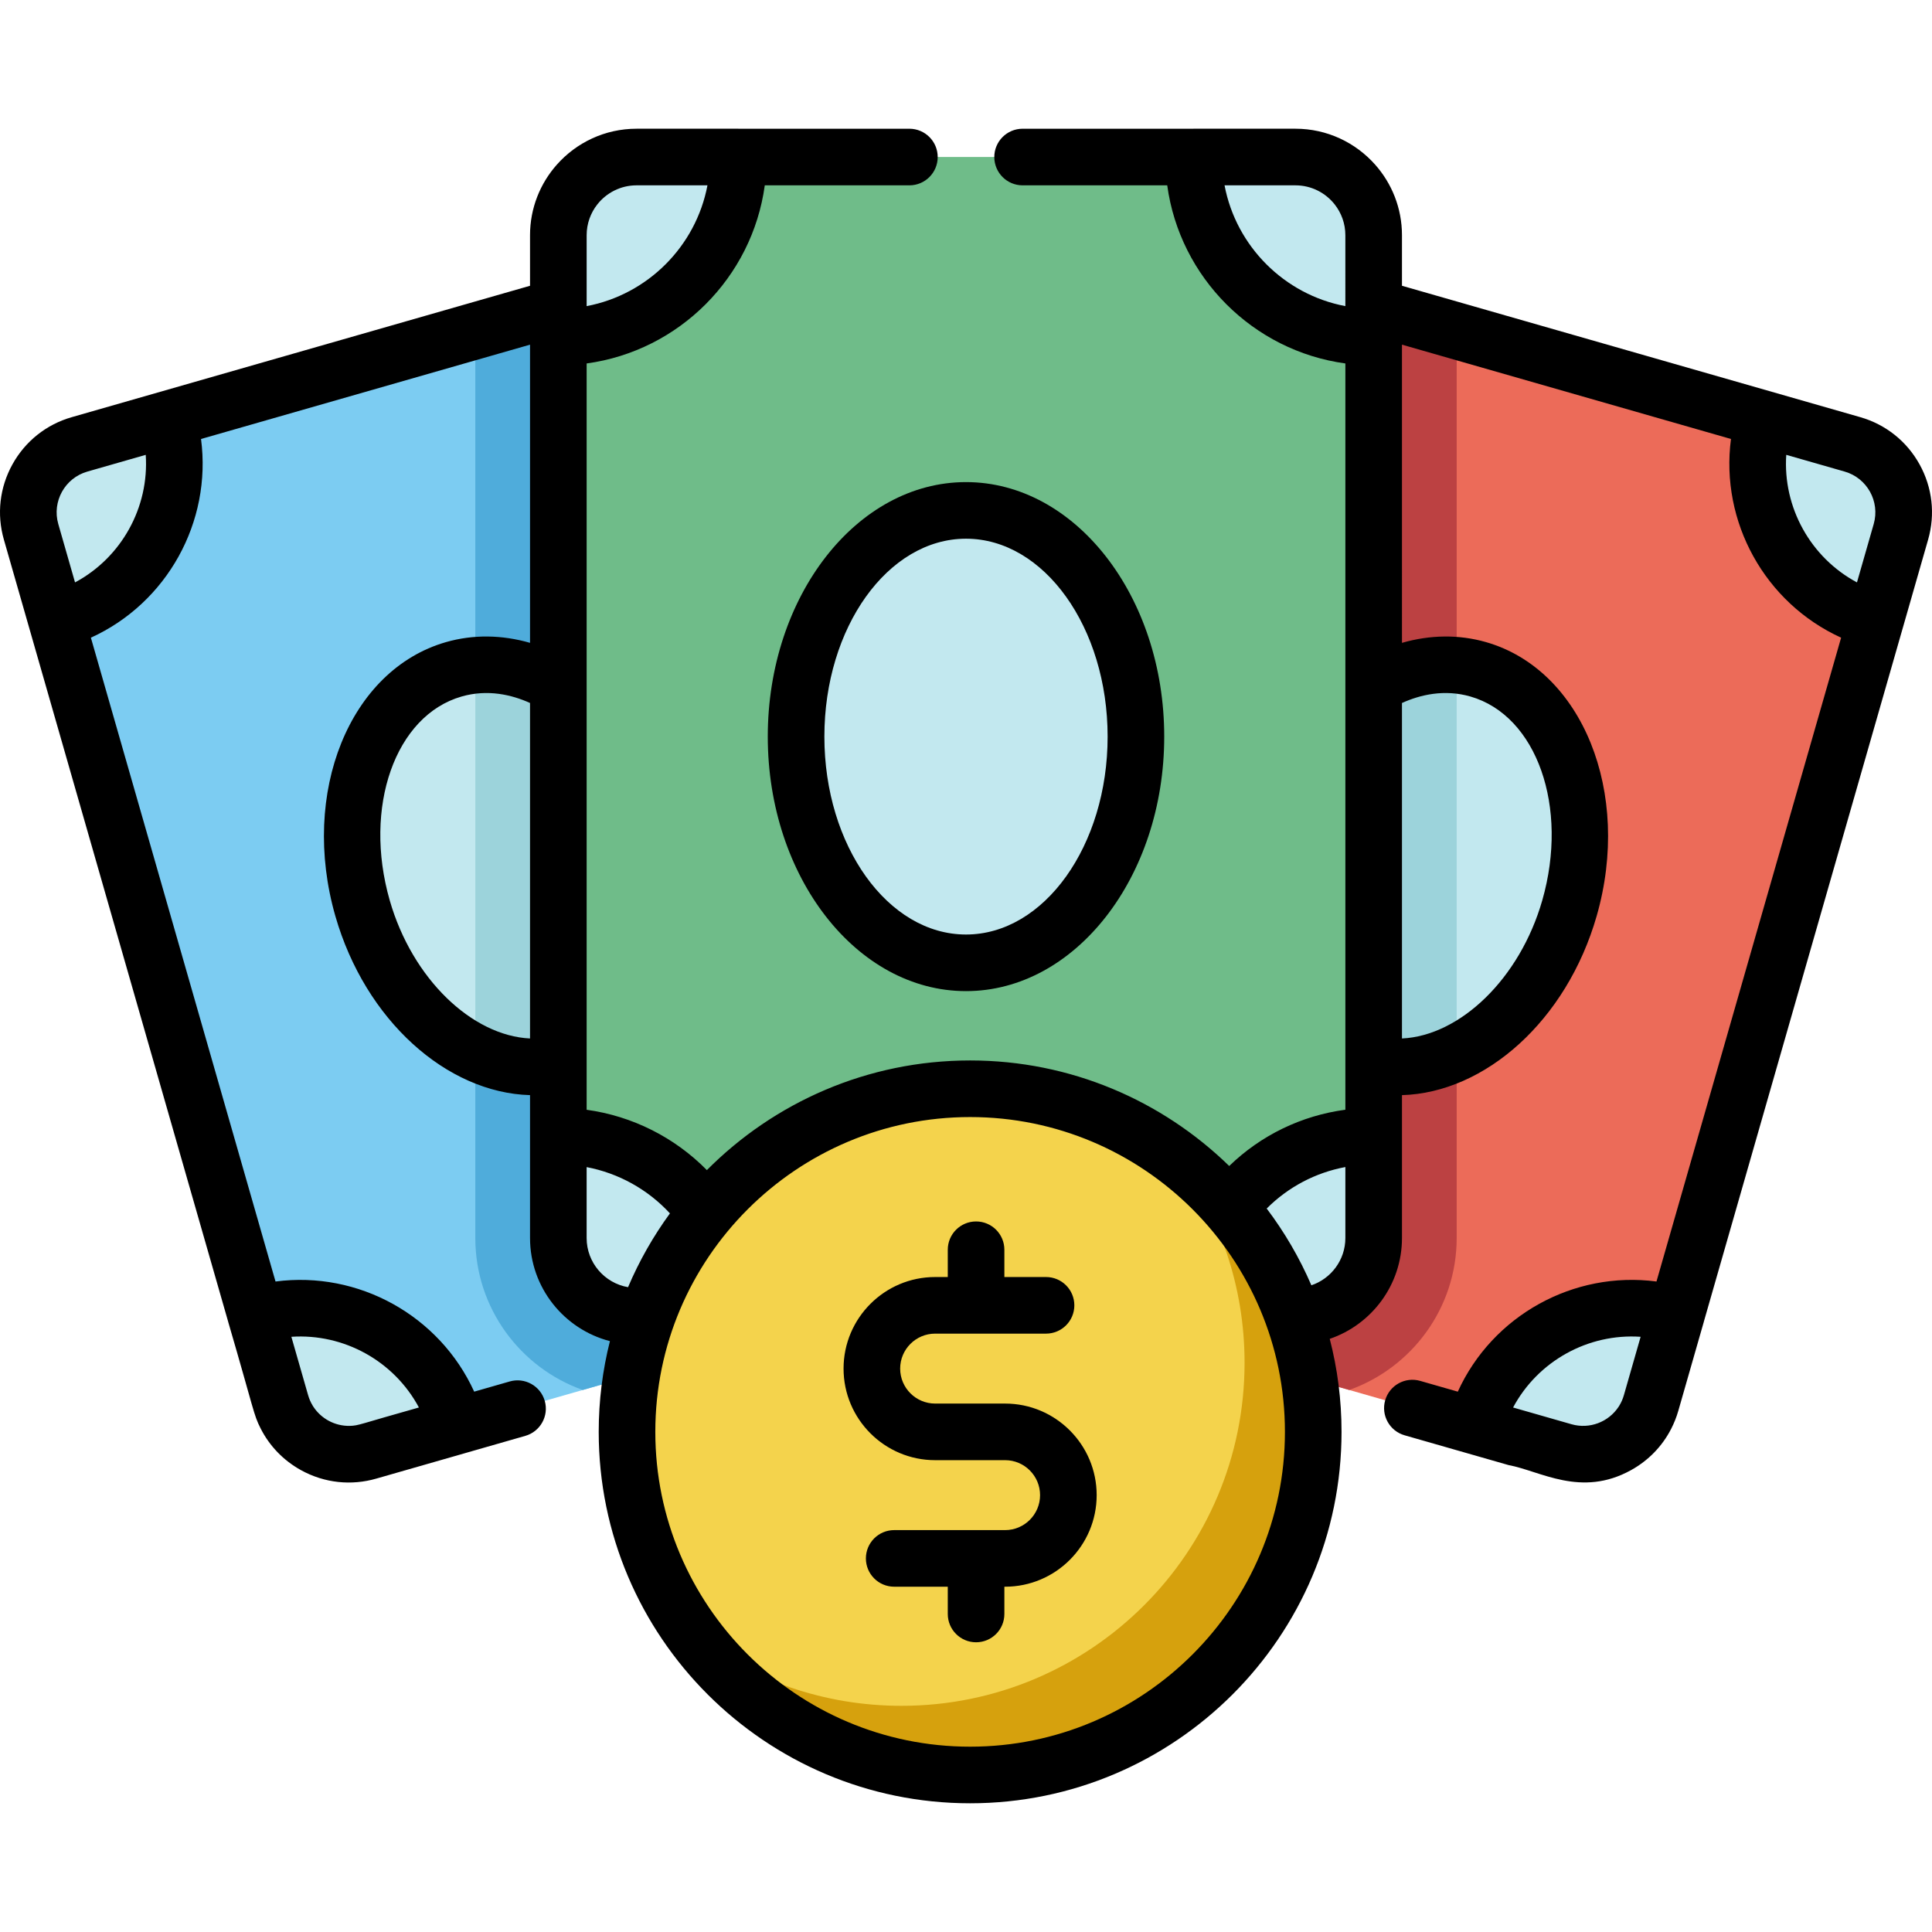 <?xml version="1.0" encoding="iso-8859-1"?>
<!-- Generator: Adobe Illustrator 21.0.0, SVG Export Plug-In . SVG Version: 6.00 Build 0)  -->
<svg xmlns="http://www.w3.org/2000/svg" xmlns:xlink="http://www.w3.org/1999/xlink" version="1.1" id="Capa_1" x="0px" y="0px" viewBox="0 0 512 512" style="enable-background:new 0 0 512 512;" xml:space="preserve" width="512" height="512">
<g>
	<g>
		<path style="fill:#7CCCF2;" d="M8.23,140.929l66.205,230.883c2.851,9.943,13.223,15.693,23.167,12.842l151.71-43.502    c9.943-2.851,15.693-13.223,12.842-23.167L195.949,87.101c-2.851-9.943-13.223-15.693-23.167-12.842l-151.71,43.502    C11.129,120.613,5.379,130.985,8.23,140.929z"/>
		<path style="fill:#4FACDB;" d="M195.949,87.102c-2.851-9.944-13.223-15.693-23.167-12.842l-46.818,13.425v240.401    c0,18.562,11.902,34.389,28.472,40.271l94.876-27.205c9.943-2.852,15.693-13.224,12.842-23.167L195.949,87.102z"/>
		<g>
			<path style="fill:#C2E8EF;" d="M202.674,110.553l-6.724-23.451c-2.851-9.944-13.223-15.693-23.167-12.842l-23.451,6.725     C155.896,103.879,179.778,117.118,202.674,110.553z"/>
			<path style="fill:#C2E8EF;" d="M44.523,111.037l-23.451,6.725c-9.943,2.851-15.693,13.223-12.841,23.167l6.724,23.451     C37.85,157.815,51.088,133.933,44.523,111.037z"/>
			<path style="fill:#C2E8EF;" d="M67.711,348.361l6.724,23.451c2.851,9.944,13.223,15.693,23.167,12.842l23.451-6.725     C114.488,355.034,90.606,341.796,67.711,348.361z"/>
			<path style="fill:#C2E8EF;" d="M262.154,317.984l-6.724-23.451c-22.895,6.565-36.133,30.447-29.568,53.343l23.451-6.725     C259.256,338.3,265.005,327.928,262.154,317.984z"/>
		</g>
		
			<ellipse transform="matrix(0.961 -0.276 0.276 0.961 -58.01 46.153)" style="fill:#C2E8EF;" cx="135.192" cy="229.457" rx="40.701" ry="54.181"/>
		<path style="fill:#9CD3DB;" d="M174.316,218.238c-7.528-26.253-28.346-43.774-48.352-41.924v102.723    c7.781,3.724,16.149,4.801,24.163,2.503C171.734,275.343,182.564,247.002,174.316,218.238z"/>
	</g>
	<g>
		<path style="fill:#EC6B59;" d="M503.77,140.929l-66.205,230.883c-2.851,9.943-13.223,15.693-23.167,12.842l-151.71-43.502    c-9.943-2.851-15.693-13.223-12.842-23.167l66.205-230.883c2.851-9.943,13.223-15.693,23.167-12.842l151.71,43.502    C500.871,120.613,506.621,130.985,503.77,140.929z"/>
		<path style="fill:#BC4142;" d="M339.218,74.26c-9.943-2.851-20.316,2.898-23.167,12.842l-66.205,230.883    c-2.851,9.943,2.898,20.315,12.842,23.167l94.876,27.205c16.57-5.882,28.472-21.709,28.472-40.271V87.685L339.218,74.26z"/>
		<g>
			<path style="fill:#C2E8EF;" d="M309.326,110.553l6.724-23.451c2.851-9.944,13.223-15.693,23.167-12.842l23.451,6.725     C356.104,103.879,332.222,117.118,309.326,110.553z"/>
			<path style="fill:#C2E8EF;" d="M467.477,111.037l23.451,6.725c9.943,2.851,15.693,13.223,12.841,23.167l-6.724,23.451     C474.15,157.815,460.912,133.933,467.477,111.037z"/>
			<path style="fill:#C2E8EF;" d="M444.289,348.361l-6.724,23.451c-2.851,9.944-13.223,15.693-23.167,12.842l-23.451-6.725     C397.512,355.034,421.394,341.796,444.289,348.361z"/>
			<path style="fill:#C2E8EF;" d="M249.846,317.984l6.724-23.451c22.895,6.565,36.133,30.447,29.568,53.343l-23.451-6.725     C252.744,338.3,246.995,327.928,249.846,317.984z"/>
		</g>
		
			<ellipse transform="matrix(0.276 -0.961 0.961 0.276 52.378 528.421)" style="fill:#C2E8EF;" cx="376.808" cy="229.457" rx="54.181" ry="40.701"/>
		<path style="fill:#9CD3DB;" d="M386.036,176.313c-20.006-1.85-40.824,15.671-48.352,41.924    c-8.248,28.764,2.582,57.105,24.19,63.301c8.013,2.298,16.382,1.221,24.163-2.503V176.313z"/>
	</g>
	<g>
		<path style="fill:#6FBC89;" d="M147.964,62.33v265.756c0,11.445,9.278,20.724,20.724,20.724h174.625    c11.445,0,20.724-9.278,20.724-20.724V62.33c0-11.445-9.278-20.724-20.724-20.724H168.688    C157.242,41.607,147.964,50.885,147.964,62.33z"/>
		<g>
			<path style="fill:#C2E8EF;" d="M364.036,89.324V62.33c0-11.445-9.278-20.724-20.724-20.724h-26.993     C316.319,67.96,337.683,89.324,364.036,89.324z"/>
			<path style="fill:#C2E8EF;" d="M195.681,41.607h-26.993c-11.445,0-20.724,9.278-20.724,20.724v26.993     C174.317,89.324,195.681,67.96,195.681,41.607z"/>
			<path style="fill:#C2E8EF;" d="M147.964,301.093v26.993c0,11.445,9.278,20.724,20.724,20.724h26.993     C195.681,322.457,174.317,301.093,147.964,301.093z"/>
			<path style="fill:#C2E8EF;" d="M364.036,328.086v-26.993c-26.353,0-47.717,21.364-47.717,47.717h26.993     C354.758,348.81,364.036,339.532,364.036,328.086z"/>
		</g>
		<ellipse style="fill:#C2E8EF;" cx="256" cy="195.208" rx="45.033" ry="59.949"/>
	</g>
	<circle style="fill:#F4D34C;" cx="257.091" cy="379.463" r="90.93"/>
	<path style="fill:#D6A10D;" d="M311.885,306.895c11.27,15.142,17.94,33.909,17.94,54.235c0,50.22-40.711,90.931-90.93,90.931   c-20.577,0-39.555-6.839-54.793-18.362c16.574,22.269,43.097,36.695,72.99,36.695c50.219,0,90.93-40.711,90.93-90.93   C348.021,349.821,333.835,323.495,311.885,306.895z"/>
	<g>
		<path d="M508.699,123.055c-3.396-6.131-8.975-10.57-15.709-12.502L371.537,75.732V62.335c0-7.172-2.691-13.728-7.116-18.712    c-5.174-5.831-12.721-9.511-21.111-9.511h-26.992c-0.078,0-0.155,0.001-0.232,0.004H271c-4.142,0-7.5,3.357-7.5,7.5    s3.357,7.5,7.5,7.5h38.327c3.338,24.457,22.753,43.87,47.211,47.204c0,42.279,0,155.781,0,197.768    c-11.652,1.562-22.358,6.754-30.786,14.911c-17.746-17.297-41.981-27.968-68.66-27.968c-27.237,0-51.925,11.121-69.763,29.06    c-8.548-8.688-19.766-14.328-31.865-15.99v-11.864c0.002-0.091,0.001-0.182,0-0.273c0-36.784,0-144.051,0-185.643    c24.459-3.334,43.874-22.747,47.211-47.204H241c4.142,0,7.5-3.357,7.5-7.5s-3.357-7.5-7.5-7.5h-45.086    c-0.077-0.002-0.154-0.004-0.232-0.004H168.69c-8.39,0-15.937,3.68-21.111,9.511c-4.425,4.984-7.116,11.54-7.116,18.712v13.397    L19.009,110.555c-6.733,1.931-12.312,6.37-15.709,12.501c-3.396,6.129-4.204,13.213-2.272,19.945l3.595,12.535l3.13,10.914    c0.002,0.006,0.004,0.012,0.005,0.019L60.436,350.16c0.022,0.089,0.045,0.177,0.07,0.266c6.886,23.524,6.648,24.383,8.565,28.131    c2.347,4.632,6.018,8.458,10.659,11.03c6.302,3.492,13.418,4.144,19.943,2.272l23.451-6.724c0.063-0.018,0.126-0.037,0.188-0.057    l15.909-4.561c3.981-1.143,6.284-5.296,5.142-9.277c-1.143-3.982-5.3-6.285-9.277-5.141l-9.422,2.701    c-9.186-20.168-30.676-32.08-52.649-29.184l-48.93-170.623c20.173-9.186,32.087-30.68,29.188-52.656l87.19-24.998v79.024    c-7.466-2.155-15.099-2.254-22.268-0.198c-25.547,7.33-38.705,39.892-29.329,72.586c7.936,27.648,29.508,46.838,51.597,47.472    v37.866c0,13.125,9.01,24.185,21.171,27.326c-1.94,7.698-2.971,15.754-2.971,24.046c0,54.273,44.154,98.428,98.427,98.428    s98.428-44.155,98.428-98.428c0-8.51-1.086-16.771-3.126-24.652c11.122-3.789,19.144-14.336,19.144-26.72v-37.866    c22.087-0.635,43.662-19.827,51.597-47.474c9.376-32.692-3.782-65.254-29.33-72.584c-7.169-2.056-14.801-1.957-22.267,0.198    V91.337l87.191,24.997c-2.9,21.976,9.015,43.471,29.187,52.657l-48.93,170.623c-21.975-2.895-43.467,9.018-52.652,29.19    l-9.971-2.857c-3.98-1.14-8.134,1.161-9.275,5.144c-1.141,3.981,1.162,8.135,5.144,9.275l27.539,7.891    c8.477,1.569,19.203,8.697,32.499,1.328c4.578-2.538,8.213-6.295,10.563-10.842c0.005-0.01,0.011-0.021,0.016-0.031    c0.01-0.02,0.02-0.039,0.03-0.059c0.772-1.5,1.409-3.096,1.891-4.778l6.723-23.451c0.026-0.089,0.049-0.179,0.071-0.269    l52.677-183.688c0.002-0.007,0.004-0.013,0.006-0.02l3.222-11.237L510.972,143C512.903,136.268,512.096,129.184,508.699,123.055z     M111.015,372.999c-15.895,4.453-15.878,4.817-18.355,4.875c-3.949,0.063-7.535-1.921-9.602-5.061    c-0.002-0.002-0.003-0.005-0.005-0.008c-0.035-0.053-0.069-0.107-0.103-0.161c-0.021-0.034-0.043-0.068-0.065-0.103    c-0.013-0.021-0.025-0.042-0.038-0.063c-0.511-0.845-0.913-1.764-1.193-2.739l-4.438-15.476    C91.145,353.329,104.437,360.704,111.015,372.999z M19.884,154.343l-0.71-2.475l-3.729-13.003    c-1.706-5.952,1.748-12.183,7.7-13.89l15.477-4.437C39.562,134.453,32.184,147.764,19.884,154.343z M356.533,81.127    c-16.172-3.062-28.95-15.839-32.014-32.011h18.788c4.217,0,7.98,1.982,10.405,5.063c1.767,2.248,2.822,5.081,2.822,8.157V81.127z     M155.467,81.127V62.335c0-3.075,1.055-5.908,2.822-8.157c2.424-3.081,6.187-5.063,10.405-5.063h18.788    C184.417,65.287,171.639,78.064,155.467,81.127z M103.283,238.613c-7.096-24.743,1.45-48.982,19.047-54.032    c6.89-1.975,13.25-0.487,18.132,1.717v88.909C125.09,274.489,109.252,259.407,103.283,238.613z M155.463,328.088v-18.792    c8.458,1.609,16.215,5.905,22.076,12.264c-4.406,6.037-8.142,12.593-11.099,19.556    C160.214,340.044,155.463,334.61,155.463,328.088z M257.091,462.888c-46.002,0-83.427-37.426-83.427-83.428    s37.426-83.428,83.427-83.428c46.003,0,83.428,37.426,83.428,83.428S303.093,462.888,257.091,462.888z M356.537,328.088    c0,5.814-3.777,10.764-9.008,12.529c-3.137-7.275-7.127-14.099-11.842-20.346c5.72-5.718,12.943-9.519,20.85-10.993V328.088z     M389.668,184.581c17.598,5.05,26.144,29.288,19.048,54.03c-5.969,20.795-21.811,35.876-37.18,36.596v-88.908    C376.419,184.094,382.78,182.605,389.668,184.581z M473.377,120.537l15.477,4.437c5.952,1.707,9.406,7.938,7.7,13.89    l-3.629,12.656l-0.809,2.822C479.816,147.764,472.438,134.453,473.377,120.537z M434.784,354.263l-4.439,15.479    c-0.283,0.99-0.693,1.921-1.215,2.776c-0.001,0.002-0.002,0.004-0.004,0.006c-0.031,0.051-0.063,0.102-0.096,0.152    c-0.024,0.038-0.049,0.077-0.073,0.115c-0.01,0.016-0.021,0.032-0.032,0.048c-2.659,4.016-7.681,5.967-12.463,4.597l-15.478-4.435    C407.56,360.703,420.85,353.321,434.784,354.263z"/>
		<path d="M203.468,195.21c0,37.19,23.566,67.447,52.532,67.447s52.532-30.257,52.532-67.447S284.966,127.762,256,127.762    S203.468,158.019,203.468,195.21z M256,142.762c20.696,0,37.532,23.528,37.532,52.448S276.696,247.657,256,247.657    s-37.532-23.528-37.532-52.448S235.304,142.762,256,142.762z"/>
		<path d="M266.362,371.96H247.82c-5.11,0-9.267-4.157-9.267-9.267c0-5.11,4.157-9.267,9.267-9.267h29.392    c4.142,0,7.5-3.357,7.5-7.5c0-4.142-3.357-7.5-7.5-7.5H266.17v-7.229c0-4.142-3.357-7.5-7.5-7.5c-4.142,0-7.5,3.357-7.5,7.5v7.229    h-3.35c-13.38,0-24.267,10.886-24.267,24.267s10.886,24.267,24.267,24.267h18.542c5.11,0,9.267,4.157,9.267,9.267    c0,5.11-4.157,9.267-9.267,9.267H236.97c-4.142,0-7.5,3.357-7.5,7.5c0,4.142,3.357,7.5,7.5,7.5h14.2v7.229    c0,4.142,3.357,7.5,7.5,7.5c4.142,0,7.5-3.357,7.5-7.5v-7.229h0.192c13.38,0,24.267-10.886,24.267-24.267    S279.743,371.96,266.362,371.96z"/>
	</g>
</g>















</svg>
